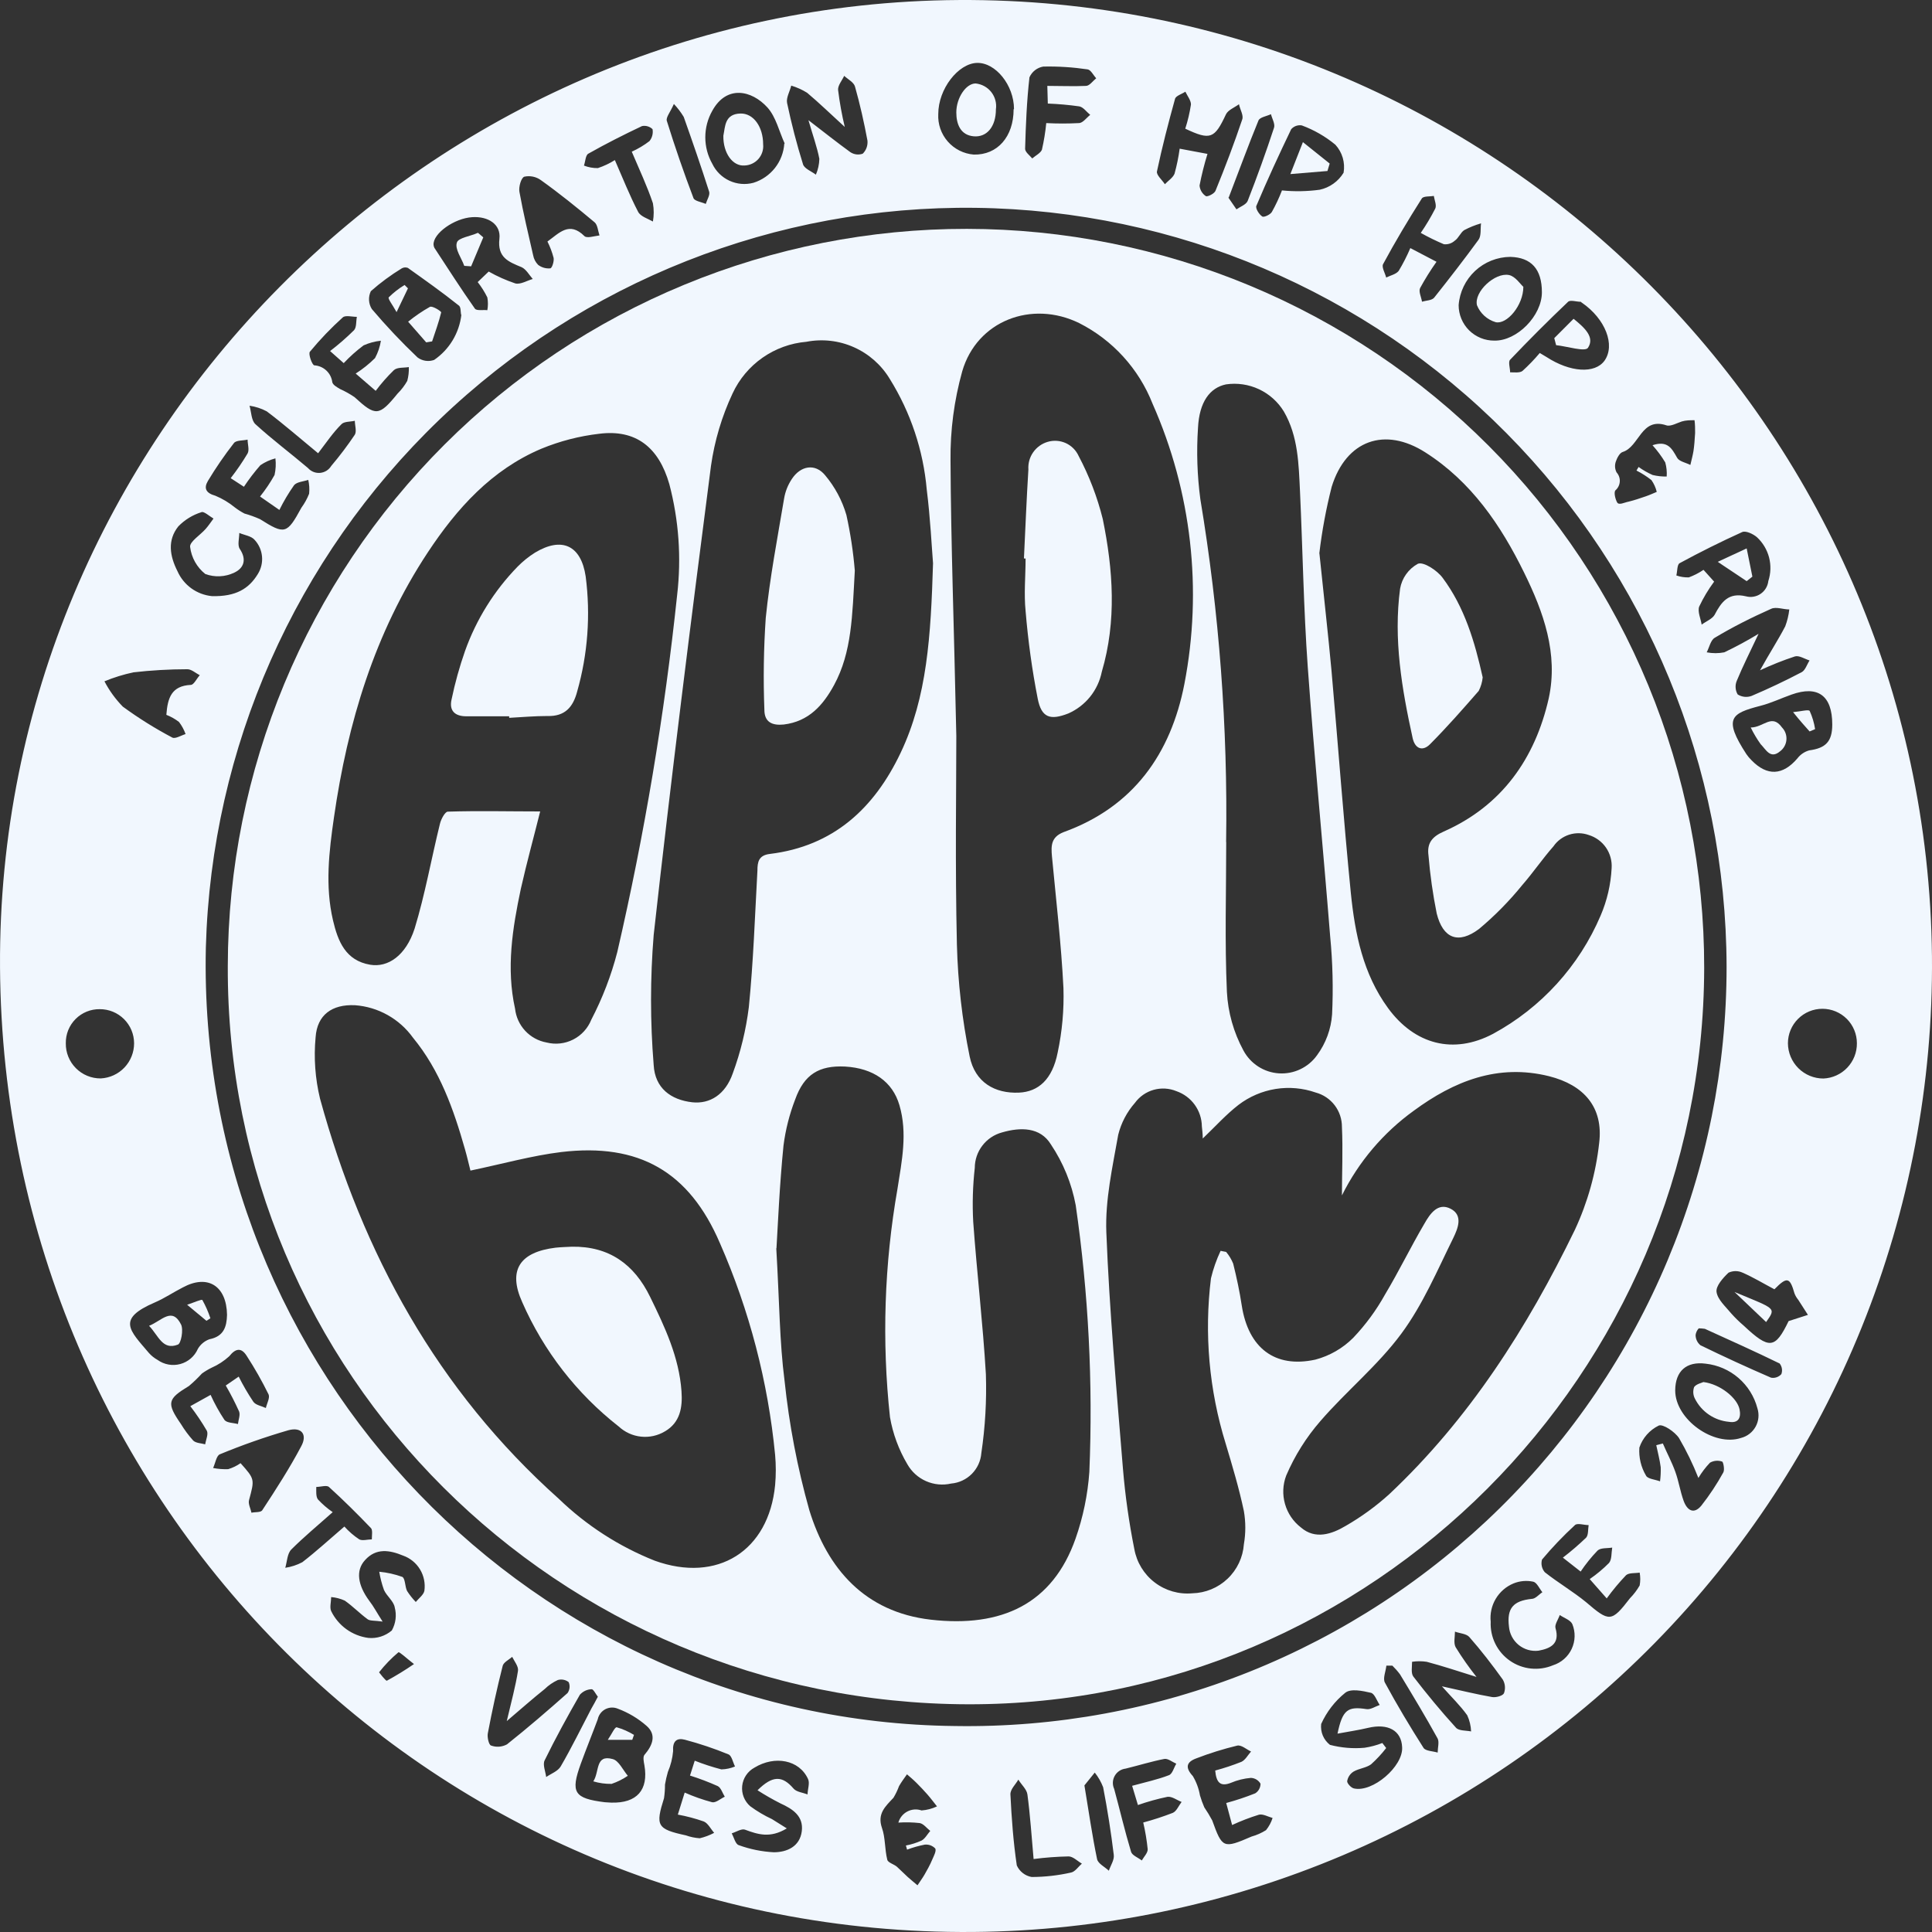 <svg xmlns:xlink="http://www.w3.org/1999/xlink" xmlns="http://www.w3.org/2000/svg" width="96" height="96" viewBox="0 0 96 96" fill="none">
<rect x="0" y="0" width="96" height="96" fill="#333333" stroke="none"/>
<path d="M0.001 48.057C-0.162 21.845 21.336 0.159 47.639 0.001C74.111 -0.158 95.734 21.168 95.998 47.519C96.057 53.832 94.872 60.094 92.509 65.948C90.147 71.801 86.653 77.132 82.229 81.635C77.804 86.137 72.535 89.723 66.724 92.188C60.912 94.652 54.672 95.947 48.359 95.998C21.696 96.224 0.169 74.816 0.001 48.057ZM85.793 48.033C85.772 38.108 81.847 28.589 74.866 21.534C67.885 14.479 58.409 10.453 48.484 10.327C38.56 10.201 28.984 13.984 21.826 20.86C14.668 27.736 10.503 37.151 10.229 47.073C9.749 68.135 26.549 85.544 47.447 85.765C52.454 85.847 57.427 84.931 62.076 83.072C66.725 81.213 70.958 78.446 74.527 74.934C78.096 71.422 80.931 67.235 82.865 62.616C84.799 57.998 85.795 53.04 85.793 48.033ZM22.915 15.644C22.877 15.49 22.915 15.236 22.776 15.164C21.965 14.516 21.12 13.92 20.266 13.311C20.217 13.292 20.164 13.285 20.112 13.289C20.06 13.293 20.009 13.309 19.963 13.335C19.419 13.667 18.905 14.046 18.427 14.468C18.36 14.608 18.329 14.762 18.337 14.918C18.346 15.073 18.393 15.224 18.476 15.356C19.189 16.197 19.947 17 20.746 17.76C20.862 17.848 20.999 17.905 21.143 17.927C21.287 17.949 21.434 17.934 21.572 17.885C21.944 17.63 22.258 17.298 22.491 16.911C22.724 16.524 22.872 16.092 22.925 15.644H22.915ZM91.044 36C91.044 34.56 90.329 34.046 89.024 34.512C88.505 34.694 88.001 34.939 87.469 35.073C86.029 35.448 85.611 35.683 86.777 37.473C86.852 37.583 86.937 37.684 87.032 37.776C87.809 38.577 88.587 38.534 89.312 37.684C89.458 37.492 89.664 37.352 89.897 37.286C90.718 37.176 91.044 36.849 91.044 36ZM30.37 89.571C31.646 89.609 32.232 88.942 32.021 87.718C31.987 87.545 31.939 87.301 32.021 87.2C32.434 86.72 32.63 86.201 32.131 85.76C31.708 85.388 31.22 85.097 30.691 84.901C30.592 84.86 30.485 84.843 30.378 84.848C30.272 84.854 30.168 84.883 30.073 84.933C29.979 84.984 29.897 85.054 29.833 85.14C29.769 85.225 29.724 85.324 29.702 85.429C29.429 86.163 29.131 86.893 28.862 87.632C28.339 89.072 28.522 89.36 30.053 89.552L30.37 89.571ZM11.281 65.332C11.257 63.892 10.321 63.301 9.082 63.973C8.602 64.218 8.175 64.511 7.695 64.717C5.775 65.543 6.438 66.095 7.402 67.232C7.525 67.369 7.669 67.484 7.829 67.573C7.991 67.689 8.176 67.768 8.372 67.803C8.568 67.839 8.769 67.83 8.961 67.777C9.153 67.725 9.33 67.63 9.481 67.5C9.632 67.37 9.751 67.208 9.831 67.026C9.96 66.803 10.164 66.633 10.407 66.546C11.113 66.407 11.266 65.936 11.281 65.332ZM24.283 13.493C24.705 13.732 25.149 13.93 25.608 14.084C25.867 14.146 26.184 13.944 26.472 13.863C26.294 13.661 26.146 13.383 25.92 13.277C25.267 13.008 24.706 12.797 24.816 11.861C24.898 11.151 24.259 10.738 23.463 10.791C22.575 10.844 21.509 11.602 21.543 12.164C21.547 12.217 21.561 12.269 21.586 12.317C22.248 13.325 22.901 14.348 23.597 15.336C23.679 15.452 24.005 15.389 24.216 15.413C24.254 15.204 24.254 14.989 24.216 14.78C24.083 14.509 23.922 14.254 23.736 14.016L24.283 13.493ZM87.454 33.307C87.934 32.443 88.357 31.795 88.707 31.123C88.809 30.853 88.877 30.57 88.909 30.283C88.606 30.283 88.256 30.139 88.011 30.25C87.051 30.677 86.091 31.157 85.208 31.689C85.001 31.805 84.934 32.169 84.805 32.414C85.093 32.47 85.39 32.47 85.678 32.414C86.262 32.136 86.83 31.829 87.382 31.493C86.95 32.41 86.595 33.11 86.297 33.835C86.252 33.943 86.233 34.06 86.242 34.177C86.25 34.293 86.285 34.407 86.345 34.507C86.447 34.571 86.563 34.611 86.683 34.624C86.802 34.636 86.924 34.621 87.037 34.579C87.881 34.221 88.712 33.827 89.528 33.398C89.705 33.302 89.787 33.014 89.916 32.818C89.672 32.741 89.398 32.558 89.192 32.616C88.599 32.811 88.019 33.042 87.454 33.307ZM41.976 6.308C41.256 5.65 40.699 5.108 40.104 4.609C39.858 4.456 39.593 4.337 39.316 4.254C39.245 4.546 39.057 4.858 39.11 5.118C39.326 6.145 39.59 7.167 39.902 8.165C39.969 8.381 40.32 8.511 40.541 8.679C40.648 8.43 40.706 8.163 40.713 7.892C40.598 7.297 40.387 6.721 40.171 5.972C40.963 6.581 41.611 7.095 42.254 7.561C42.343 7.62 42.446 7.658 42.552 7.672C42.659 7.685 42.767 7.673 42.868 7.637C42.954 7.554 43.019 7.452 43.06 7.34C43.1 7.228 43.115 7.108 43.104 6.989C42.936 6.087 42.734 5.185 42.484 4.302C42.427 4.09 42.134 3.942 41.947 3.769C41.841 3.999 41.625 4.249 41.644 4.47C41.72 5.088 41.831 5.702 41.976 6.308ZM11.463 23.76C11.768 23.368 12.049 22.958 12.303 22.531C12.399 22.354 12.303 22.075 12.303 21.845C12.072 21.898 11.741 21.869 11.626 22.013C11.156 22.615 10.723 23.245 10.33 23.899C10.114 24.264 10.234 24.504 10.705 24.634C11.051 24.778 11.374 24.972 11.665 25.21C11.816 25.326 11.976 25.428 12.145 25.517C12.409 25.591 12.667 25.684 12.917 25.795C14.151 26.573 14.257 26.549 14.976 25.229C15.133 25.014 15.262 24.78 15.36 24.533C15.384 24.303 15.369 24.071 15.317 23.846C15.077 23.928 14.751 23.942 14.612 24.11C14.337 24.5 14.093 24.911 13.882 25.339L12.922 24.672C13.191 24.336 13.432 23.978 13.642 23.602C13.703 23.331 13.718 23.052 13.685 22.776C13.418 22.846 13.165 22.961 12.937 23.117C12.641 23.455 12.368 23.812 12.12 24.187L11.463 23.76ZM85.174 28.901C84.886 29.29 84.636 29.706 84.43 30.144C84.344 30.398 84.507 30.739 84.555 31.037C84.776 30.873 85.078 30.753 85.194 30.557C85.534 29.909 85.885 29.424 86.753 29.63C86.877 29.664 87.006 29.67 87.132 29.649C87.259 29.627 87.379 29.579 87.484 29.507C87.59 29.435 87.679 29.341 87.745 29.231C87.811 29.122 87.853 28.999 87.867 28.872C87.991 28.493 88.004 28.086 87.904 27.699C87.803 27.313 87.594 26.964 87.301 26.693C87.113 26.53 86.744 26.357 86.566 26.439C85.51 26.918 84.478 27.432 83.461 27.984C83.331 28.051 83.35 28.382 83.297 28.594C83.496 28.664 83.706 28.696 83.917 28.69C84.174 28.595 84.419 28.469 84.646 28.315L85.174 28.901ZM59.999 7.647C59.839 8.163 59.708 8.687 59.605 9.217C59.613 9.323 59.646 9.425 59.7 9.517C59.754 9.609 59.828 9.687 59.917 9.745C59.999 9.793 60.345 9.62 60.397 9.481C60.877 8.309 61.324 7.129 61.727 5.933C61.799 5.727 61.621 5.454 61.564 5.18C61.343 5.343 61.021 5.463 60.916 5.684C60.349 6.893 60.148 6.985 58.895 6.394C59.022 6.001 59.117 5.598 59.178 5.19C59.178 4.988 59.001 4.767 58.9 4.556C58.722 4.676 58.42 4.762 58.386 4.916C58.055 6.106 57.743 7.316 57.489 8.516C57.45 8.693 57.743 8.938 57.882 9.154C58.045 8.981 58.281 8.833 58.362 8.631C58.475 8.223 58.56 7.807 58.617 7.388L59.999 7.647ZM17.674 18.562C18.021 18.341 18.343 18.084 18.634 17.794C18.78 17.525 18.879 17.233 18.927 16.93C18.63 16.961 18.34 17.039 18.068 17.16C17.713 17.425 17.382 17.721 17.079 18.044L16.402 17.444C16.82 17.124 17.218 16.777 17.592 16.407C17.722 16.263 17.688 15.97 17.732 15.744C17.496 15.744 17.17 15.653 17.036 15.768C16.449 16.297 15.902 16.868 15.399 17.477C15.308 17.583 15.509 18.144 15.62 18.154C15.843 18.168 16.055 18.259 16.218 18.413C16.381 18.566 16.485 18.772 16.512 18.994C16.546 19.133 16.752 19.244 16.896 19.33C17.148 19.443 17.389 19.578 17.616 19.733C18.663 20.693 18.831 20.693 19.757 19.555C19.945 19.369 20.106 19.157 20.237 18.927C20.297 18.703 20.323 18.472 20.314 18.24C20.059 18.284 19.738 18.24 19.57 18.394C19.243 18.712 18.941 19.055 18.668 19.421L17.674 18.562ZM70.597 11.573C70.863 11.186 71.103 10.782 71.317 10.364C71.394 10.201 71.279 9.946 71.245 9.735C71.039 9.773 70.722 9.735 70.645 9.869C69.968 10.935 69.32 12.02 68.725 13.124C68.644 13.273 68.821 13.565 68.879 13.791C69.09 13.685 69.359 13.633 69.498 13.464C69.718 13.1 69.912 12.719 70.079 12.327L71.379 13.008C71.082 13.427 70.81 13.863 70.564 14.314C70.482 14.487 70.621 14.76 70.659 14.991C70.866 14.928 71.139 14.933 71.26 14.794C72.023 13.834 72.767 12.874 73.467 11.914C73.611 11.713 73.554 11.372 73.592 11.098C73.303 11.181 73.023 11.294 72.757 11.434C72.57 11.554 72.484 11.828 72.277 11.967C72.205 12.031 72.12 12.079 72.028 12.108C71.937 12.136 71.84 12.146 71.744 12.135C71.352 11.969 70.969 11.782 70.597 11.573ZM73.367 83.326C72.407 83.024 71.648 82.774 70.89 82.573C70.65 82.537 70.405 82.537 70.165 82.573C70.165 82.817 70.103 83.144 70.228 83.307C70.9 84.181 71.605 85.035 72.349 85.851C72.493 86.009 72.829 85.981 73.098 86.033C73.087 85.756 73.022 85.484 72.906 85.232C72.565 84.752 72.143 84.349 71.648 83.792C72.608 84.003 73.367 84.19 74.139 84.325C74.331 84.358 74.667 84.267 74.73 84.138C74.772 84.027 74.788 83.908 74.778 83.79C74.768 83.672 74.732 83.558 74.672 83.456C74.149 82.726 73.602 82.016 73.011 81.344C72.868 81.176 72.531 81.162 72.296 81.075C72.296 81.334 72.219 81.646 72.33 81.848C72.646 82.361 72.992 82.855 73.367 83.326ZM77.658 77.398C78.061 77.089 78.447 76.757 78.814 76.405C78.934 76.27 78.901 75.992 78.939 75.781C78.704 75.781 78.378 75.666 78.258 75.781C77.676 76.316 77.129 76.889 76.621 77.495C76.591 77.603 76.587 77.717 76.612 77.826C76.636 77.936 76.687 78.038 76.76 78.123C77.422 78.646 78.166 79.083 78.805 79.606C79.966 80.6 80.067 80.619 80.994 79.414C81.18 79.225 81.342 79.012 81.474 78.781C81.513 78.57 81.513 78.353 81.474 78.142C81.243 78.181 80.941 78.142 80.797 78.272C80.451 78.634 80.131 79.019 79.837 79.424L78.992 78.464C79.336 78.227 79.658 77.959 79.952 77.662C80.096 77.485 80.062 77.183 80.11 76.899C79.861 76.942 79.539 76.899 79.381 77.048C79.071 77.37 78.79 77.719 78.541 78.09L77.658 77.398ZM34.022 89.072C34.463 89.267 34.919 89.428 35.385 89.552C35.573 89.59 35.803 89.374 36.014 89.278C35.899 89.096 35.827 88.832 35.664 88.75C35.215 88.549 34.755 88.374 34.286 88.227L34.521 87.488C34.954 87.659 35.396 87.803 35.846 87.92C36.079 87.914 36.308 87.865 36.523 87.776C36.417 87.569 36.36 87.243 36.201 87.176C35.495 86.885 34.77 86.642 34.032 86.446C33.629 86.341 33.413 86.513 33.446 87.017C33.414 87.371 33.327 87.718 33.187 88.044C33.127 88.251 33.079 88.461 33.043 88.673C33.044 88.9 33.028 89.126 32.995 89.35C32.563 90.718 32.64 90.886 34.08 91.198C34.303 91.278 34.535 91.326 34.771 91.342C35.02 91.283 35.26 91.193 35.486 91.073C35.313 90.876 35.179 90.593 34.968 90.507C34.549 90.36 34.118 90.246 33.681 90.166L34.022 89.072ZM60.383 87.977C60.824 87.858 61.259 87.714 61.684 87.545C61.881 87.454 62.005 87.209 62.164 87.032C61.933 86.926 61.684 86.691 61.473 86.739C60.783 86.906 60.105 87.117 59.442 87.373C58.962 87.55 58.871 87.819 59.27 88.251C59.446 88.546 59.567 88.872 59.625 89.211C59.684 89.413 59.757 89.612 59.841 89.806C59.983 90.015 60.115 90.231 60.234 90.454C60.738 91.846 60.781 91.865 62.193 91.256C62.445 91.186 62.686 91.079 62.908 90.939C63.053 90.759 63.164 90.554 63.234 90.334C63.009 90.272 62.754 90.123 62.557 90.171C62.102 90.312 61.656 90.484 61.223 90.684L60.93 89.59C61.419 89.458 61.9 89.298 62.37 89.11C62.452 89.059 62.519 88.989 62.565 88.904C62.611 88.82 62.635 88.726 62.634 88.63C62.585 88.546 62.515 88.475 62.431 88.424C62.347 88.374 62.252 88.346 62.154 88.342C61.814 88.371 61.48 88.453 61.165 88.587C60.628 88.798 60.436 88.563 60.383 87.977ZM11.861 68.403C12.078 68.836 12.321 69.255 12.591 69.656C12.716 69.824 12.999 69.863 13.21 69.963C13.263 69.733 13.421 69.455 13.345 69.287C13.02 68.626 12.656 67.984 12.255 67.367C11.996 66.959 11.717 66.983 11.391 67.391C11.131 67.628 10.835 67.821 10.513 67.962C10.345 68.045 10.184 68.141 10.033 68.25C9.831 68.47 9.617 68.677 9.389 68.869C8.319 69.517 8.266 69.709 8.991 70.76C9.168 71.052 9.372 71.327 9.601 71.581C9.735 71.711 9.994 71.711 10.196 71.768C10.229 71.543 10.364 71.264 10.277 71.091C10.03 70.668 9.756 70.26 9.457 69.872L10.465 69.311C10.661 69.745 10.892 70.162 11.156 70.559C11.276 70.707 11.597 70.698 11.823 70.76C11.847 70.549 11.948 70.309 11.881 70.136C11.682 69.695 11.461 69.264 11.218 68.845L11.861 68.403ZM92.268 51.839C92.268 51.385 92.088 50.949 91.767 50.628C91.445 50.306 91.009 50.126 90.555 50.126C90.1 50.126 89.665 50.306 89.343 50.628C89.022 50.949 88.841 51.385 88.841 51.839C88.844 52.305 89.031 52.75 89.361 53.079C89.691 53.407 90.137 53.591 90.603 53.591C91.054 53.572 91.479 53.379 91.79 53.052C92.101 52.725 92.273 52.29 92.268 51.839ZM38.99 7.129C38.712 6.524 38.558 5.814 38.136 5.343C37.344 4.47 36.101 4.22 35.395 5.502C35.166 5.904 35.046 6.359 35.046 6.821C35.046 7.284 35.166 7.739 35.395 8.141C35.572 8.512 35.874 8.809 36.248 8.981C36.621 9.153 37.043 9.189 37.44 9.082C37.861 8.95 38.232 8.694 38.506 8.347C38.779 8 38.941 7.579 38.971 7.138L38.99 7.129ZM50.385 5.42C50.385 4.234 49.468 3.097 48.542 3.126C47.615 3.154 46.622 4.417 46.622 5.665C46.595 6.164 46.764 6.654 47.093 7.03C47.422 7.407 47.885 7.64 48.383 7.681C49.564 7.709 50.366 6.793 50.366 5.43L50.385 5.42ZM6.663 51.839C6.662 51.616 6.618 51.395 6.532 51.189C6.446 50.983 6.32 50.797 6.162 50.639C6.004 50.482 5.816 50.357 5.61 50.272C5.403 50.188 5.182 50.144 4.959 50.145C4.736 50.142 4.514 50.183 4.308 50.267C4.101 50.351 3.913 50.476 3.756 50.634C3.598 50.792 3.474 50.98 3.39 51.187C3.307 51.394 3.266 51.616 3.27 51.839C3.266 52.069 3.309 52.297 3.395 52.509C3.481 52.722 3.609 52.916 3.771 53.078C3.933 53.241 4.125 53.37 4.338 53.457C4.55 53.544 4.778 53.588 5.007 53.586C5.455 53.563 5.876 53.369 6.184 53.044C6.492 52.718 6.664 52.287 6.663 51.839ZM19.018 80.576C18.6 80.518 18.389 80.547 18.269 80.461C17.876 80.173 17.53 79.813 17.132 79.534C16.918 79.437 16.689 79.377 16.455 79.357C16.455 79.592 16.373 79.87 16.455 80.053C16.628 80.411 16.888 80.72 17.21 80.953C17.533 81.186 17.908 81.335 18.303 81.387C18.512 81.407 18.723 81.384 18.923 81.321C19.124 81.257 19.309 81.154 19.469 81.018C19.666 80.667 19.718 80.254 19.613 79.866C19.56 79.558 19.22 79.314 19.08 79.006C18.974 78.712 18.896 78.408 18.845 78.099C19.235 78.136 19.619 78.221 19.988 78.354C20.141 78.43 20.117 78.834 20.227 79.054C20.353 79.251 20.498 79.434 20.66 79.602C20.808 79.419 21.044 79.251 21.087 79.05C21.14 78.68 21.064 78.304 20.872 77.985C20.679 77.665 20.382 77.422 20.031 77.298C19.368 77.024 18.692 76.904 18.14 77.519C17.66 78.037 17.78 78.771 18.346 79.539C18.567 79.822 18.72 80.125 19.018 80.586V80.576ZM74.25 16.925C75.383 16.949 76.616 15.687 76.616 14.525C76.616 13.364 76.083 12.793 75.047 12.764C74.396 12.769 73.77 13.019 73.295 13.463C72.819 13.908 72.528 14.514 72.479 15.164C72.479 15.396 72.525 15.626 72.614 15.84C72.703 16.054 72.833 16.249 72.998 16.413C73.163 16.576 73.358 16.706 73.573 16.794C73.788 16.882 74.018 16.926 74.25 16.925ZM27.202 12.001C27.792 11.578 28.286 10.983 29.04 11.732C29.16 11.852 29.52 11.732 29.789 11.698C29.712 11.477 29.698 11.175 29.544 11.045C28.68 10.321 27.792 9.605 26.88 8.953C26.762 8.867 26.627 8.807 26.483 8.777C26.34 8.748 26.192 8.748 26.05 8.78C25.891 8.842 25.767 9.289 25.81 9.533C26.002 10.589 26.251 11.636 26.491 12.682C26.524 12.864 26.611 13.031 26.741 13.162C26.911 13.291 27.123 13.353 27.336 13.335C27.432 13.335 27.538 12.985 27.509 12.816C27.436 12.534 27.333 12.261 27.202 12.001ZM39.096 90.852C38.265 91.356 37.656 91.15 37.017 90.915C36.845 90.853 36.581 91.03 36.36 91.097C36.47 91.304 36.542 91.63 36.705 91.683C37.265 91.887 37.852 92.007 38.448 92.038C39.11 92.038 39.744 91.75 39.84 90.996C39.936 90.243 39.393 89.888 38.779 89.609C38.389 89.411 38.009 89.194 37.641 88.957C38.4 88.203 38.88 88.232 39.432 88.875C39.576 89.043 39.888 89.072 40.128 89.163C40.128 88.909 40.248 88.606 40.152 88.4C39.715 87.44 38.496 87.219 37.488 87.833C37.32 87.924 37.178 88.053 37.072 88.211C36.965 88.369 36.9 88.55 36.879 88.739C36.859 88.928 36.885 89.119 36.955 89.296C37.025 89.472 37.137 89.63 37.281 89.753C37.619 90.001 37.981 90.215 38.361 90.392L39.096 90.852ZM68.687 86.609L68.879 86.859C68.653 87.152 68.4 87.423 68.125 87.67C67.88 87.848 67.525 87.872 67.256 88.03C67.172 88.083 67.1 88.153 67.046 88.236C66.991 88.318 66.955 88.412 66.94 88.51C66.94 88.621 67.132 88.832 67.271 88.865C68.197 89.086 69.733 87.771 69.671 86.816C69.637 85.99 68.97 85.621 67.981 85.856C67.501 85.971 67.021 86.038 66.46 86.144C66.709 84.949 66.973 84.781 67.9 84.925C68.101 84.958 68.336 84.795 68.557 84.718C68.413 84.507 68.303 84.157 68.12 84.114C67.703 84.017 67.117 83.893 66.844 84.114C66.329 84.529 65.92 85.061 65.648 85.664C65.626 85.86 65.654 86.058 65.73 86.24C65.807 86.421 65.929 86.58 66.085 86.701C66.645 86.848 67.227 86.897 67.804 86.845C68.106 86.8 68.402 86.721 68.687 86.609ZM76.51 17.54L76.847 17.741C78.022 18.504 79.246 18.581 79.726 17.924C80.278 17.146 79.77 15.845 78.608 15.044C78.584 15.044 78.57 14.996 78.546 14.996C78.335 14.996 78.027 14.89 77.917 14.996C76.928 15.936 75.968 16.896 75.037 17.875C74.931 17.981 75.037 18.284 75.037 18.5C75.248 18.5 75.517 18.538 75.651 18.432C75.957 18.154 76.245 17.856 76.51 17.54ZM8.266 35.52C8.329 34.67 8.525 34.08 9.481 34.032C9.634 34.032 9.778 33.705 9.927 33.552C9.721 33.446 9.509 33.249 9.303 33.254C8.41 33.255 7.517 33.306 6.63 33.408C6.137 33.513 5.655 33.662 5.19 33.854C5.431 34.316 5.738 34.739 6.102 35.112C6.882 35.683 7.704 36.196 8.559 36.648C8.703 36.729 9.001 36.542 9.221 36.475C9.144 36.26 9.034 36.057 8.895 35.875C8.704 35.727 8.492 35.607 8.266 35.52ZM81.315 23.381L81.421 23.203C81.638 23.36 81.872 23.493 82.117 23.602C82.346 23.657 82.582 23.683 82.817 23.678C82.834 23.443 82.809 23.206 82.746 22.978C82.562 22.673 82.35 22.387 82.112 22.123C82.865 21.874 83.072 22.282 83.336 22.747C83.437 22.93 83.768 22.987 83.993 23.103C84.046 22.872 84.114 22.623 84.147 22.416C84.181 22.21 84.214 21.816 84.229 21.514C84.229 21.303 84.229 21.091 84.2 20.88C83.989 20.88 83.773 20.88 83.566 20.943C83.36 21.005 83.014 21.207 82.803 21.135C81.541 20.712 81.464 22.2 80.629 22.459C80.475 22.507 80.346 22.767 80.288 22.939C80.258 23.026 80.246 23.118 80.252 23.21C80.259 23.301 80.284 23.391 80.326 23.472C80.382 23.534 80.425 23.607 80.453 23.685C80.48 23.764 80.492 23.848 80.486 23.931C80.481 24.014 80.459 24.095 80.421 24.17C80.384 24.244 80.332 24.311 80.269 24.365C80.178 24.471 80.269 24.811 80.355 24.965C80.442 25.119 80.72 24.965 80.907 24.931C81.205 24.859 81.498 24.759 81.79 24.658C81.973 24.595 82.146 24.514 82.323 24.442C82.273 24.232 82.183 24.033 82.059 23.856C81.828 23.673 81.578 23.514 81.315 23.381ZM63.695 9.461C64.321 9.524 64.953 9.512 65.576 9.428C65.821 9.375 66.052 9.273 66.256 9.127C66.46 8.982 66.632 8.797 66.762 8.583C66.805 8.335 66.79 8.081 66.72 7.84C66.649 7.598 66.524 7.377 66.354 7.191C65.856 6.779 65.291 6.454 64.684 6.231C64.588 6.215 64.489 6.224 64.398 6.257C64.306 6.29 64.225 6.345 64.16 6.418C63.556 7.676 62.97 8.943 62.428 10.229C62.375 10.354 62.562 10.656 62.721 10.757C62.797 10.815 63.124 10.666 63.201 10.527C63.39 10.189 63.555 9.837 63.695 9.476V9.461ZM44.639 90.564C44.672 90.447 44.728 90.338 44.805 90.243C44.882 90.148 44.977 90.07 45.085 90.013C45.193 89.956 45.311 89.922 45.433 89.913C45.554 89.904 45.676 89.92 45.791 89.96C46.058 89.941 46.319 89.873 46.559 89.758C46.401 89.561 46.248 89.355 46.08 89.163C45.911 88.971 45.729 88.779 45.547 88.597C45.364 88.414 45.23 88.308 45.067 88.165C44.932 88.356 44.788 88.549 44.673 88.75C44.599 88.952 44.506 89.147 44.395 89.331C43.996 89.758 43.579 90.118 43.824 90.829C43.996 91.308 43.958 91.889 44.088 92.408C44.121 92.556 44.419 92.628 44.568 92.758C44.716 92.888 44.923 93.104 45.11 93.272C45.297 93.44 45.436 93.545 45.59 93.68C45.705 93.502 45.835 93.329 45.94 93.147C46.046 92.964 46.214 92.667 46.329 92.388C46.406 92.211 46.535 91.971 46.473 91.851C46.406 91.781 46.324 91.728 46.234 91.694C46.143 91.661 46.046 91.649 45.95 91.659C45.651 91.717 45.357 91.8 45.072 91.908L45.014 91.702C45.282 91.652 45.543 91.57 45.791 91.457C45.969 91.361 46.08 91.14 46.224 90.977C46.051 90.843 45.897 90.627 45.705 90.588C45.351 90.548 44.995 90.54 44.639 90.564ZM11.953 72.704C12.668 73.506 12.653 73.501 12.375 74.538C12.322 74.725 12.452 74.955 12.495 75.166C12.682 75.123 12.975 75.166 13.042 75.027C13.719 73.995 14.391 72.954 14.962 71.874C15.288 71.288 14.991 70.89 14.333 71.067C13.176 71.403 12.039 71.802 10.925 72.263C10.753 72.33 10.7 72.709 10.589 72.944C10.836 72.992 11.087 73.011 11.338 73.002C11.558 72.936 11.765 72.836 11.953 72.704ZM83.24 69.09C83.24 70.53 85.16 71.898 86.509 71.451C86.662 71.412 86.805 71.343 86.93 71.246C87.055 71.15 87.158 71.029 87.235 70.891C87.311 70.753 87.359 70.601 87.374 70.444C87.389 70.287 87.373 70.128 87.325 69.978C87.171 69.391 86.842 68.865 86.383 68.469C85.924 68.073 85.355 67.826 84.752 67.76C83.802 67.636 83.245 68.125 83.24 69.09ZM88.169 64.064C87.617 63.772 87.118 63.469 86.59 63.239C86.481 63.188 86.361 63.161 86.24 63.161C86.119 63.161 85.999 63.188 85.889 63.239C85.616 63.498 85.251 63.901 85.294 64.199C85.352 64.583 85.746 64.924 86.024 65.264C86.216 65.48 86.423 65.682 86.643 65.869C87.92 67.069 88.208 67.026 88.875 65.644L89.835 65.336L89.355 64.588C89.276 64.493 89.212 64.386 89.168 64.271C88.937 63.46 88.798 63.426 88.169 64.064ZM10.527 29.621C11.732 29.654 12.375 29.242 12.812 28.522C12.975 28.261 13.048 27.954 13.019 27.648C12.991 27.341 12.862 27.053 12.653 26.827C12.495 26.635 12.149 26.592 11.89 26.482C11.89 26.75 11.789 27.086 11.914 27.274C12.274 27.811 12.111 28.234 11.641 28.454C11.417 28.561 11.175 28.623 10.927 28.634C10.68 28.646 10.433 28.607 10.201 28.522C9.783 28.19 9.512 27.707 9.447 27.178C9.413 26.918 9.956 26.587 10.225 26.275C10.364 26.117 10.484 25.934 10.609 25.767C10.407 25.651 10.129 25.392 10.009 25.45C9.573 25.585 9.179 25.828 8.861 26.155C8.309 26.846 8.434 27.624 8.818 28.382C8.968 28.722 9.205 29.015 9.505 29.233C9.805 29.45 10.158 29.584 10.527 29.621ZM74.072 80.586C74.055 80.962 74.133 81.337 74.3 81.675C74.466 82.013 74.716 82.303 75.025 82.519C75.334 82.735 75.692 82.869 76.067 82.908C76.442 82.948 76.821 82.892 77.168 82.746C77.371 82.682 77.558 82.576 77.717 82.437C77.877 82.297 78.006 82.126 78.096 81.933C78.186 81.741 78.236 81.533 78.241 81.32C78.247 81.108 78.208 80.897 78.128 80.701C78.037 80.499 77.72 80.398 77.504 80.25C77.427 80.47 77.24 80.73 77.293 80.902C77.519 81.689 77.038 81.91 76.453 82.021C76.277 82.043 76.098 82.029 75.927 81.98C75.757 81.931 75.598 81.848 75.46 81.736C75.322 81.623 75.209 81.484 75.126 81.327C75.043 81.17 74.994 80.998 74.979 80.821C74.869 79.914 75.191 79.544 76.107 79.448C76.294 79.448 76.463 79.232 76.64 79.117C76.491 78.934 76.367 78.637 76.189 78.594C75.86 78.523 75.517 78.553 75.205 78.68C74.836 78.833 74.526 79.101 74.322 79.445C74.118 79.788 74.03 80.188 74.072 80.586ZM52.041 4.268C52.718 4.268 53.346 4.297 53.961 4.268C54.138 4.268 54.302 4.023 54.47 3.889C54.326 3.735 54.201 3.466 54.038 3.447C53.31 3.339 52.575 3.292 51.839 3.308C51.69 3.333 51.549 3.395 51.429 3.488C51.31 3.581 51.215 3.702 51.153 3.841C51.019 5.017 50.971 6.207 50.937 7.393C50.937 7.556 51.167 7.724 51.292 7.873C51.45 7.733 51.7 7.613 51.772 7.441C51.872 7.004 51.945 6.562 51.988 6.116C52.527 6.145 53.067 6.145 53.606 6.116C53.807 6.116 53.985 5.852 54.172 5.708C53.994 5.564 53.831 5.324 53.63 5.286C53.111 5.212 52.589 5.166 52.065 5.146L52.041 4.268ZM84.392 73.439C84.123 72.756 83.802 72.095 83.432 71.461C83.225 71.144 82.626 70.741 82.419 70.837C82.195 70.947 81.994 71.1 81.829 71.288C81.664 71.476 81.538 71.694 81.459 71.931C81.425 72.418 81.541 72.904 81.79 73.323C81.867 73.487 82.246 73.515 82.486 73.607C82.516 73.374 82.528 73.14 82.52 72.906C82.472 72.536 82.376 72.176 82.299 71.811L82.626 71.725C82.832 72.205 83.072 72.651 83.245 73.131C83.418 73.611 83.485 74.091 83.657 74.571C83.83 75.051 84.166 75.267 84.541 74.811C84.948 74.293 85.312 73.742 85.63 73.165C85.707 73.031 85.63 72.656 85.578 72.627C85.478 72.591 85.372 72.577 85.267 72.586C85.162 72.596 85.059 72.627 84.968 72.68C84.748 72.91 84.555 73.165 84.392 73.439ZM56.255 88.736C56.937 88.549 57.527 88.424 58.084 88.208C58.257 88.145 58.329 87.833 58.449 87.637C58.247 87.55 58.031 87.368 57.853 87.401C57.21 87.526 56.582 87.723 55.934 87.881C55.821 87.894 55.713 87.933 55.619 87.995C55.525 88.057 55.446 88.141 55.391 88.24C55.335 88.338 55.303 88.448 55.298 88.561C55.294 88.674 55.315 88.787 55.362 88.889C55.646 89.931 55.89 90.982 56.202 92.014C56.255 92.196 56.553 92.302 56.735 92.446C56.841 92.259 57.038 92.067 57.028 91.884C56.983 91.439 56.909 90.996 56.807 90.56C57.305 90.426 57.795 90.266 58.276 90.08C58.463 89.998 58.569 89.725 58.713 89.537C58.477 89.446 58.233 89.254 58.012 89.283C57.514 89.386 57.023 89.523 56.543 89.691L56.255 88.736ZM25.181 85.52C25.407 84.56 25.618 83.792 25.738 83.024C25.776 82.813 25.555 82.544 25.45 82.328C25.277 82.481 24.998 82.606 24.97 82.808C24.691 83.907 24.451 85.011 24.24 86.125C24.202 86.321 24.288 86.701 24.399 86.734C24.527 86.782 24.664 86.801 24.801 86.791C24.937 86.781 25.07 86.742 25.191 86.677C26.218 85.861 27.216 85.001 28.2 84.128C28.256 84.05 28.29 83.959 28.3 83.864C28.311 83.769 28.296 83.673 28.258 83.585C28.183 83.525 28.094 83.484 27.999 83.466C27.905 83.448 27.808 83.452 27.715 83.48C27.476 83.591 27.256 83.742 27.067 83.926C26.477 84.397 25.92 84.891 25.181 85.52ZM31.392 7.537C31.704 7.396 31.998 7.221 32.27 7.013C32.337 6.931 32.386 6.835 32.412 6.733C32.439 6.63 32.443 6.523 32.424 6.418C32.356 6.352 32.272 6.304 32.181 6.277C32.09 6.25 31.994 6.246 31.901 6.265C30.998 6.692 30.106 7.143 29.232 7.637C29.093 7.714 29.088 8.026 29.016 8.228C29.236 8.314 29.471 8.356 29.707 8.353C30.004 8.255 30.288 8.121 30.552 7.954C30.95 8.861 31.286 9.716 31.709 10.527C31.829 10.757 32.189 10.863 32.443 11.007C32.496 10.707 32.496 10.4 32.443 10.1C32.16 9.255 31.766 8.42 31.392 7.537ZM15.807 22.522C14.919 21.792 14.108 21.082 13.253 20.439C12.987 20.297 12.698 20.203 12.399 20.16C12.49 20.472 12.485 20.895 12.697 21.082C13.532 21.845 14.439 22.522 15.303 23.256C15.378 23.341 15.472 23.407 15.577 23.449C15.682 23.491 15.795 23.507 15.908 23.497C16.021 23.486 16.129 23.45 16.225 23.39C16.321 23.329 16.401 23.247 16.46 23.151C16.879 22.656 17.27 22.139 17.631 21.6C17.732 21.437 17.631 21.12 17.631 20.909C17.405 20.962 17.093 20.938 16.964 21.082C16.556 21.485 16.229 21.97 15.807 22.522ZM16.532 75.138C15.749 75.834 15.092 76.376 14.473 76.995C14.271 77.202 14.266 77.595 14.175 77.903C14.472 77.859 14.759 77.765 15.024 77.624C15.744 77.067 16.416 76.448 17.112 75.853C17.331 76.096 17.579 76.311 17.852 76.491C18.015 76.573 18.264 76.491 18.476 76.491C18.476 76.299 18.528 76.011 18.427 75.925C17.756 75.224 17.064 74.538 16.344 73.885C16.229 73.784 15.932 73.885 15.716 73.885C15.716 74.096 15.692 74.365 15.797 74.504C16.018 74.742 16.264 74.954 16.532 75.138ZM51.359 92.374C51.258 91.251 51.191 90.204 51.052 89.168C51.019 88.909 50.759 88.688 50.601 88.428C50.462 88.673 50.198 88.909 50.207 89.163C50.265 90.344 50.351 91.524 50.524 92.691C50.59 92.84 50.693 92.971 50.822 93.071C50.95 93.172 51.102 93.239 51.263 93.267C51.921 93.265 52.576 93.191 53.217 93.046C53.419 93.008 53.577 92.758 53.759 92.604C53.538 92.475 53.322 92.249 53.102 92.244C52.519 92.256 51.937 92.299 51.359 92.374ZM61.036 9.817L61.439 10.402C61.631 10.268 61.919 10.167 61.996 9.985C62.466 8.785 62.903 7.572 63.306 6.346C63.368 6.159 63.21 5.9 63.153 5.674C62.941 5.775 62.601 5.823 62.533 5.986C62.034 7.201 61.569 8.477 61.055 9.812L61.036 9.817ZM33.485 5.166C33.307 5.574 33.081 5.833 33.134 6.005C33.538 7.306 33.984 8.593 34.459 9.845C34.517 9.994 34.857 10.037 35.069 10.133C35.131 9.927 35.289 9.692 35.237 9.524C34.838 8.276 34.411 7.042 33.974 5.809C33.834 5.577 33.67 5.362 33.485 5.166ZM69.186 82.765H68.888C68.86 83.048 68.701 83.403 68.816 83.609C69.416 84.718 70.064 85.798 70.736 86.854C70.842 87.013 71.216 87.013 71.437 87.085C71.437 86.849 71.523 86.566 71.437 86.389C70.842 85.309 70.204 84.253 69.565 83.197C69.45 83.043 69.323 82.899 69.186 82.765ZM29.707 84.31C29.602 84.176 29.482 83.926 29.395 83.936C29.285 83.94 29.177 83.966 29.077 84.013C28.977 84.06 28.888 84.127 28.814 84.21C28.2 85.28 27.605 86.365 27.062 87.473C26.957 87.689 27.106 88.02 27.139 88.299C27.384 88.131 27.72 88.011 27.859 87.776C28.402 86.845 28.882 85.856 29.386 84.896C29.482 84.737 29.578 84.55 29.707 84.31ZM53.884 88.716C54.105 90.051 54.273 91.222 54.513 92.379C54.561 92.604 54.897 92.763 55.098 92.955C55.185 92.691 55.377 92.417 55.343 92.168C55.206 91.044 55.03 89.924 54.815 88.808C54.714 88.544 54.574 88.299 54.398 88.078L53.884 88.716ZM84.411 66.004C84.326 66.095 84.27 66.211 84.253 66.335C84.253 66.432 84.274 66.528 84.316 66.616C84.357 66.704 84.418 66.782 84.493 66.844C85.648 67.407 86.817 67.944 88.001 68.456C88.095 68.474 88.192 68.466 88.281 68.435C88.371 68.404 88.452 68.35 88.515 68.279C88.547 68.191 88.556 68.096 88.541 68.003C88.526 67.911 88.487 67.824 88.429 67.751C87.2 67.151 85.957 66.594 84.713 66.028C84.613 66.014 84.512 66.006 84.411 66.004ZM20.573 82.688C20.18 82.385 19.848 82.064 19.796 82.102C19.442 82.399 19.12 82.732 18.835 83.096C18.835 83.096 19.172 83.542 19.224 83.513C19.686 83.261 20.134 82.986 20.568 82.688H20.573Z" fill="#F1F7FE"/>
<path d="M84.68 48.101C84.641 68.26 68.183 84.728 48.109 84.685C27.705 84.642 11.237 68.222 11.319 48.005C11.331 38.276 15.208 28.951 22.096 22.082C25.507 18.68 29.554 15.983 34.007 14.146C38.459 12.308 43.23 11.366 48.047 11.372C52.864 11.378 57.633 12.333 62.081 14.183C66.528 16.032 70.568 18.739 73.97 22.149C77.372 25.56 80.068 29.607 81.906 34.06C83.743 38.513 84.686 43.284 84.68 48.101ZM59.764 56.572C59.764 56.323 59.735 56.145 59.72 55.968C59.715 55.582 59.591 55.207 59.365 54.895C59.139 54.582 58.822 54.347 58.458 54.22C58.099 54.072 57.7 54.048 57.325 54.153C56.951 54.258 56.623 54.487 56.394 54.801C55.995 55.255 55.71 55.798 55.564 56.385C55.281 57.988 54.911 59.625 54.973 61.233C55.127 65.154 55.482 69.071 55.799 72.983C55.911 74.324 56.1 75.657 56.365 76.977C56.484 77.636 56.845 78.227 57.379 78.633C57.912 79.04 58.578 79.231 59.245 79.17C59.899 79.155 60.524 78.897 60.998 78.446C61.472 77.995 61.761 77.384 61.808 76.732C61.902 76.187 61.902 75.63 61.808 75.085C61.568 73.953 61.237 72.844 60.901 71.725C60.08 69.072 59.831 66.274 60.172 63.518C60.285 63.048 60.446 62.591 60.651 62.154L60.925 62.207C61.072 62.381 61.19 62.577 61.276 62.788C61.448 63.479 61.597 64.175 61.703 64.876C62.029 66.969 63.339 68.001 65.36 67.559C66.07 67.371 66.718 66.998 67.237 66.479C67.854 65.831 68.387 65.107 68.821 64.324C69.512 63.172 70.098 61.958 70.779 60.801C71.053 60.321 71.442 59.735 72.08 60.062C72.718 60.388 72.435 61.051 72.219 61.502C71.418 63.124 70.698 64.828 69.632 66.268C68.466 67.847 66.901 69.119 65.61 70.612C64.906 71.421 64.333 72.334 63.911 73.319C63.739 73.771 63.718 74.266 63.851 74.732C63.983 75.197 64.261 75.607 64.645 75.901C65.351 76.511 66.176 76.233 66.867 75.82C67.643 75.374 68.369 74.846 69.032 74.245C73.006 70.506 75.891 65.975 78.253 61.113C78.889 59.749 79.298 58.289 79.462 56.793C79.678 55.017 78.704 53.913 76.971 53.476C74.422 52.843 72.243 53.726 70.251 55.19C68.737 56.282 67.511 57.727 66.68 59.399C66.68 58.31 66.733 57.148 66.68 56.001C66.683 55.612 66.557 55.233 66.322 54.923C66.086 54.613 65.755 54.389 65.379 54.288C64.739 54.064 64.052 54.003 63.382 54.11C62.712 54.218 62.079 54.49 61.539 54.902C60.92 55.382 60.411 55.953 59.764 56.572ZM26.841 40.32C26.534 41.554 26.179 42.84 25.881 44.16C25.464 46.128 25.147 48.11 25.593 50.121C25.638 50.532 25.815 50.918 26.097 51.221C26.379 51.524 26.751 51.727 27.158 51.801C27.603 51.914 28.074 51.862 28.483 51.653C28.891 51.445 29.211 51.095 29.381 50.669C29.937 49.601 30.371 48.474 30.672 47.309C32.025 41.457 33.019 35.527 33.648 29.554C33.862 27.714 33.73 25.85 33.259 24.058C32.731 22.21 31.584 21.327 29.779 21.553C28.789 21.667 27.82 21.918 26.899 22.297C24.427 23.343 22.699 25.263 21.254 27.452C18.614 31.45 17.27 35.919 16.594 40.618C16.349 42.317 16.147 44.021 16.546 45.729C16.791 46.776 17.174 47.731 18.394 47.937C19.272 48.086 20.165 47.491 20.602 46.142C21.12 44.448 21.432 42.672 21.859 40.939C21.912 40.709 22.113 40.33 22.253 40.33C23.774 40.282 25.296 40.32 26.841 40.32ZM23.376 58.166C23.299 57.864 23.213 57.484 23.107 57.115C22.541 55.123 21.859 53.188 20.52 51.561C20.187 51.098 19.757 50.714 19.259 50.435C18.762 50.156 18.209 49.99 17.64 49.949C16.498 49.896 15.758 50.428 15.682 51.542C15.586 52.563 15.661 53.593 15.902 54.59C18.019 62.303 21.739 69.09 27.768 74.476C29.14 75.8 30.757 76.843 32.529 77.548C35.649 78.676 38.198 77.068 38.515 73.794C38.56 73.294 38.56 72.792 38.515 72.292C38.164 68.663 37.239 65.114 35.774 61.775C34.243 58.209 31.747 56.788 27.892 57.244C26.433 57.422 24.96 57.835 23.376 58.166ZM47.519 36.576C47.519 39.077 47.457 43.008 47.548 46.939C47.596 48.805 47.808 50.663 48.181 52.492C48.446 53.788 49.439 54.345 50.634 54.292C51.594 54.249 52.29 53.64 52.554 52.305C52.779 51.25 52.875 50.172 52.842 49.094C52.732 46.91 52.477 44.731 52.271 42.552C52.223 42.024 52.223 41.592 52.852 41.347C56.322 40.094 58.18 37.445 58.852 33.984C59.759 29.292 59.208 24.434 57.272 20.065C56.588 18.325 55.288 16.896 53.62 16.052C51.258 14.9 48.541 15.942 47.812 18.452C47.41 19.894 47.214 21.385 47.231 22.882C47.25 26.976 47.404 31.061 47.519 36.576ZM38.572 62.015C38.731 64.722 38.735 66.686 38.985 68.615C39.212 70.787 39.623 72.935 40.214 75.037C41.111 77.96 42.983 80.101 46.242 80.48C49.789 80.888 52.305 79.684 53.442 76.458C53.818 75.388 54.049 74.273 54.129 73.141C54.314 68.713 54.087 64.276 53.452 59.889C53.251 58.808 52.831 57.779 52.218 56.865C51.69 56.001 50.711 56.001 49.789 56.27C49.402 56.374 49.059 56.603 48.815 56.922C48.57 57.24 48.437 57.63 48.436 58.032C48.336 58.922 48.31 59.82 48.359 60.715C48.541 63.239 48.839 65.754 48.988 68.284C49.03 69.595 48.955 70.908 48.762 72.205C48.732 72.595 48.564 72.96 48.289 73.237C48.014 73.514 47.649 73.684 47.26 73.717C46.843 73.812 46.406 73.77 46.014 73.597C45.622 73.424 45.297 73.13 45.086 72.757C44.658 72.035 44.365 71.242 44.222 70.415C43.813 66.634 43.939 62.814 44.596 59.068C44.812 57.686 45.1 56.308 44.692 54.916C44.351 53.745 43.391 53.078 41.99 52.996C40.699 52.934 39.959 53.385 39.513 54.628C39.228 55.365 39.033 56.134 38.932 56.918C38.735 58.886 38.654 60.839 38.582 62.035L38.572 62.015ZM46.362 27.989C46.295 27.168 46.228 25.743 46.05 24.332C45.879 22.381 45.251 20.499 44.217 18.836C43.799 18.139 43.177 17.587 42.435 17.256C41.694 16.924 40.868 16.829 40.07 16.983C39.287 17.05 38.536 17.322 37.892 17.772C37.248 18.222 36.734 18.834 36.403 19.546C35.867 20.688 35.505 21.903 35.328 23.151C34.324 30.912 33.345 38.678 32.481 46.459C32.306 48.609 32.306 50.77 32.481 52.92C32.544 54.072 33.336 54.652 34.401 54.772C35.27 54.864 36.043 54.393 36.412 53.332C36.803 52.27 37.07 51.167 37.209 50.044C37.435 47.793 37.511 45.523 37.636 43.258C37.636 42.835 37.694 42.499 38.251 42.432C41.409 42.048 43.439 40.171 44.754 37.402C46.07 34.632 46.252 31.604 46.362 27.989ZM65.562 27.509C65.783 29.664 65.994 31.498 66.162 33.331C66.488 37.008 66.757 40.69 67.122 44.371C67.328 46.397 67.727 48.393 68.975 50.097C70.299 51.902 72.224 52.411 74.192 51.369C76.585 50.07 78.467 47.999 79.534 45.494C79.855 44.747 80.04 43.949 80.081 43.138C80.106 42.775 80.006 42.415 79.8 42.116C79.593 41.817 79.291 41.597 78.944 41.491C78.629 41.378 78.287 41.373 77.969 41.475C77.651 41.578 77.376 41.782 77.187 42.058C76.649 42.667 76.189 43.349 75.641 43.977C74.998 44.771 74.279 45.501 73.496 46.157C72.464 46.934 71.701 46.637 71.389 45.389C71.198 44.437 71.061 43.476 70.981 42.509C70.899 41.904 71.149 41.578 71.739 41.318C74.619 40.046 76.28 37.694 76.957 34.695C77.437 32.477 76.697 30.413 75.733 28.455C74.571 26.084 73.102 23.933 70.832 22.484C68.811 21.188 66.886 21.874 66.171 24.188C65.894 25.274 65.689 26.377 65.557 27.49L65.562 27.509ZM60.93 41.851C60.93 44.328 60.853 46.809 60.964 49.286C61.017 50.305 61.298 51.298 61.784 52.195C61.957 52.519 62.209 52.794 62.517 52.993C62.826 53.193 63.18 53.31 63.546 53.334C63.913 53.358 64.279 53.288 64.611 53.13C64.942 52.973 65.229 52.734 65.442 52.435C65.88 51.841 66.14 51.136 66.191 50.4C66.252 49.108 66.22 47.813 66.095 46.526C65.739 42.057 65.303 37.599 64.981 33.13C64.775 30.25 64.731 27.332 64.597 24.437C64.53 23.069 64.511 21.682 63.795 20.449C63.501 19.966 63.071 19.581 62.559 19.341C62.046 19.101 61.475 19.017 60.916 19.1C60.119 19.268 59.591 19.969 59.528 21.26C59.449 22.442 59.488 23.628 59.644 24.802C60.582 30.429 61.011 36.128 60.925 41.832L60.93 41.851Z" fill="#F1F7FE"/>
<path d="M21.178 17.012L20.28 15.985C20.62 15.708 20.983 15.46 21.365 15.246C21.49 15.188 21.931 15.467 21.922 15.524C21.807 16.005 21.629 16.484 21.471 16.964L21.178 17.012Z" fill="#F1F7FE"/>
<path d="M19.705 15.509C19.513 15.159 19.263 14.842 19.316 14.774C19.553 14.54 19.818 14.334 20.103 14.16L20.271 14.328L19.705 15.509Z" fill="#F1F7FE"/>
<path d="M86.993 36.149C87.636 36.149 88.04 35.438 88.548 36.149C88.626 36.23 88.686 36.327 88.724 36.433C88.761 36.539 88.776 36.652 88.766 36.764C88.757 36.877 88.723 36.985 88.668 37.084C88.613 37.182 88.538 37.267 88.448 37.334C87.968 37.737 87.751 37.243 87.487 36.979C87.299 36.717 87.134 36.439 86.993 36.149Z" fill="#F1F7FE"/>
<path d="M89.918 36.345C89.682 36.081 89.438 35.812 89.097 35.385C89.486 35.351 89.865 35.241 89.922 35.327C90.053 35.614 90.144 35.918 90.191 36.23L89.918 36.345Z" fill="#F1F7FE"/>
<path d="M29.481 88.515C29.798 88.035 29.568 87.166 30.441 87.406C30.749 87.483 30.95 87.949 31.195 88.237C30.946 88.408 30.675 88.544 30.389 88.64C30.082 88.645 29.776 88.603 29.481 88.515Z" fill="#F1F7FE"/>
<path d="M31.416 86.452H30.201C30.393 86.169 30.552 85.809 30.643 85.828C30.945 85.914 31.234 86.042 31.502 86.207L31.416 86.452Z" fill="#F1F7FE"/>
<path d="M7.407 65.879C8.036 65.63 8.545 64.919 8.996 65.812C9.126 66.071 8.996 66.772 8.833 66.815C8.074 67.108 7.873 66.364 7.407 65.879Z" fill="#F1F7FE"/>
<path d="M10.258 65.63L9.298 64.833C9.648 64.718 10.023 64.545 10.056 64.598C10.217 64.887 10.351 65.191 10.455 65.505L10.258 65.63Z" fill="#F1F7FE"/>
<path d="M23.069 13.21C22.93 12.816 22.589 12.375 22.704 12.048C22.771 11.818 23.381 11.736 23.75 11.568L24.014 11.794L23.41 13.234L23.069 13.21Z" fill="#F1F7FE"/>
<path d="M86.791 28.877L85.352 27.917L86.791 27.25L87.075 28.652L86.791 28.877Z" fill="#F1F7FE"/>
<path d="M35.943 6.745C36.039 6.294 36 5.665 36.788 5.641C37.44 5.622 37.92 6.303 37.92 7.172C37.933 7.303 37.919 7.434 37.878 7.559C37.838 7.683 37.773 7.798 37.687 7.897C37.6 7.995 37.495 8.075 37.376 8.131C37.258 8.187 37.13 8.219 36.999 8.223C36.408 8.271 35.928 7.609 35.943 6.745Z" fill="#F1F7FE"/>
<path d="M49.486 5.434C49.486 6.288 49.04 6.831 48.383 6.773C47.725 6.715 47.519 6.168 47.519 5.587C47.519 4.863 47.998 4.147 48.478 4.147C48.63 4.163 48.778 4.209 48.911 4.282C49.045 4.356 49.163 4.456 49.257 4.576C49.351 4.696 49.42 4.834 49.459 4.981C49.499 5.129 49.508 5.283 49.486 5.434Z" fill="#F1F7FE"/>
<path d="M75.694 14.251C75.694 15.178 74.868 16.142 74.316 16.008C74.109 15.947 73.918 15.839 73.757 15.694C73.597 15.549 73.471 15.369 73.39 15.168C73.232 14.501 74.283 13.527 74.979 13.666C75.296 13.728 75.545 14.122 75.694 14.251Z" fill="#F1F7FE"/>
<path d="M77.231 16.801L78.19 15.841C78.738 16.282 79.256 16.758 78.906 17.281C78.766 17.497 77.874 17.209 77.322 17.151L77.231 16.801Z" fill="#F1F7FE"/>
<path d="M65.96 8.497L64.117 8.65L64.741 7.062L66.071 8.127L65.96 8.497Z" fill="#F1F7FE"/>
<path d="M84.641 68.673C85.486 68.778 86.316 69.465 86.436 70.022C86.528 70.463 86.369 70.727 85.913 70.65C85.556 70.618 85.213 70.496 84.916 70.294C84.62 70.093 84.38 69.819 84.219 69.498C84.173 69.41 84.146 69.314 84.139 69.214C84.133 69.115 84.147 69.016 84.18 68.922C84.296 68.764 84.559 68.716 84.641 68.673Z" fill="#F1F7FE"/>
<path d="M86.188 64.199C88.247 65.058 88.266 64.967 87.757 65.692L86.188 64.199Z" fill="#F1F7FE"/>
<path d="M25.301 35.592H23.169C22.608 35.592 22.305 35.319 22.44 34.747C22.609 33.934 22.832 33.132 23.107 32.347C23.667 30.777 24.559 29.346 25.723 28.152C25.982 27.89 26.27 27.657 26.582 27.461C27.921 26.655 28.872 27.096 29.102 28.642C29.351 30.556 29.208 32.502 28.68 34.359C28.478 35.131 28.075 35.607 27.197 35.578C26.568 35.578 25.934 35.635 25.301 35.669V35.592Z" fill="#F1F7FE"/>
<path d="M28.415 61.948C30.263 61.919 31.511 62.817 32.303 64.439C33.033 65.932 33.743 67.434 33.863 69.129C33.921 69.925 33.801 70.684 33.038 71.125C32.681 71.338 32.266 71.43 31.853 71.386C31.44 71.343 31.053 71.167 30.748 70.885C28.661 69.254 27.012 67.129 25.948 64.703C25.224 63.1 25.838 62.212 27.609 61.996C27.892 61.967 28.156 61.962 28.415 61.948Z" fill="#F1F7FE"/>
<path d="M50.879 27.749C50.951 26.275 51.008 24.802 51.1 23.333C51.079 23.028 51.162 22.725 51.337 22.475C51.512 22.224 51.767 22.041 52.06 21.955C52.357 21.867 52.676 21.89 52.959 22.018C53.241 22.147 53.467 22.374 53.596 22.656C54.122 23.648 54.525 24.701 54.796 25.79C55.309 28.305 55.492 30.859 54.748 33.379C54.657 33.833 54.458 34.258 54.169 34.619C53.879 34.98 53.506 35.266 53.082 35.452C52.184 35.803 51.752 35.664 51.565 34.723C51.282 33.283 51.085 31.843 50.961 30.36C50.874 29.496 50.961 28.622 50.961 27.753L50.879 27.749Z" fill="#F1F7FE"/>
<path d="M42.475 28.355C42.35 30.591 42.331 32.401 41.448 34.033C40.901 35.041 40.186 35.852 38.942 36.001C38.371 36.058 37.982 35.885 37.982 35.271C37.923 33.748 37.946 32.222 38.05 30.702C38.251 28.714 38.63 26.742 38.962 24.769C39.02 24.426 39.149 24.099 39.341 23.809C39.773 23.142 40.498 23.007 40.997 23.612C41.484 24.19 41.846 24.864 42.057 25.59C42.258 26.501 42.398 27.425 42.475 28.355Z" fill="#F1F7FE"/>
<path d="M73.674 33.658C73.651 33.893 73.584 34.121 73.477 34.33C72.69 35.233 71.898 36.135 71.053 36.984C70.693 37.344 70.314 37.215 70.194 36.677C69.656 34.229 69.234 31.762 69.57 29.252C69.614 28.992 69.717 28.746 69.87 28.532C70.023 28.317 70.222 28.14 70.453 28.014C70.736 27.898 71.413 28.345 71.682 28.71C72.772 30.169 73.28 31.887 73.674 33.658Z" fill="#F1F7FE"/>
</svg>